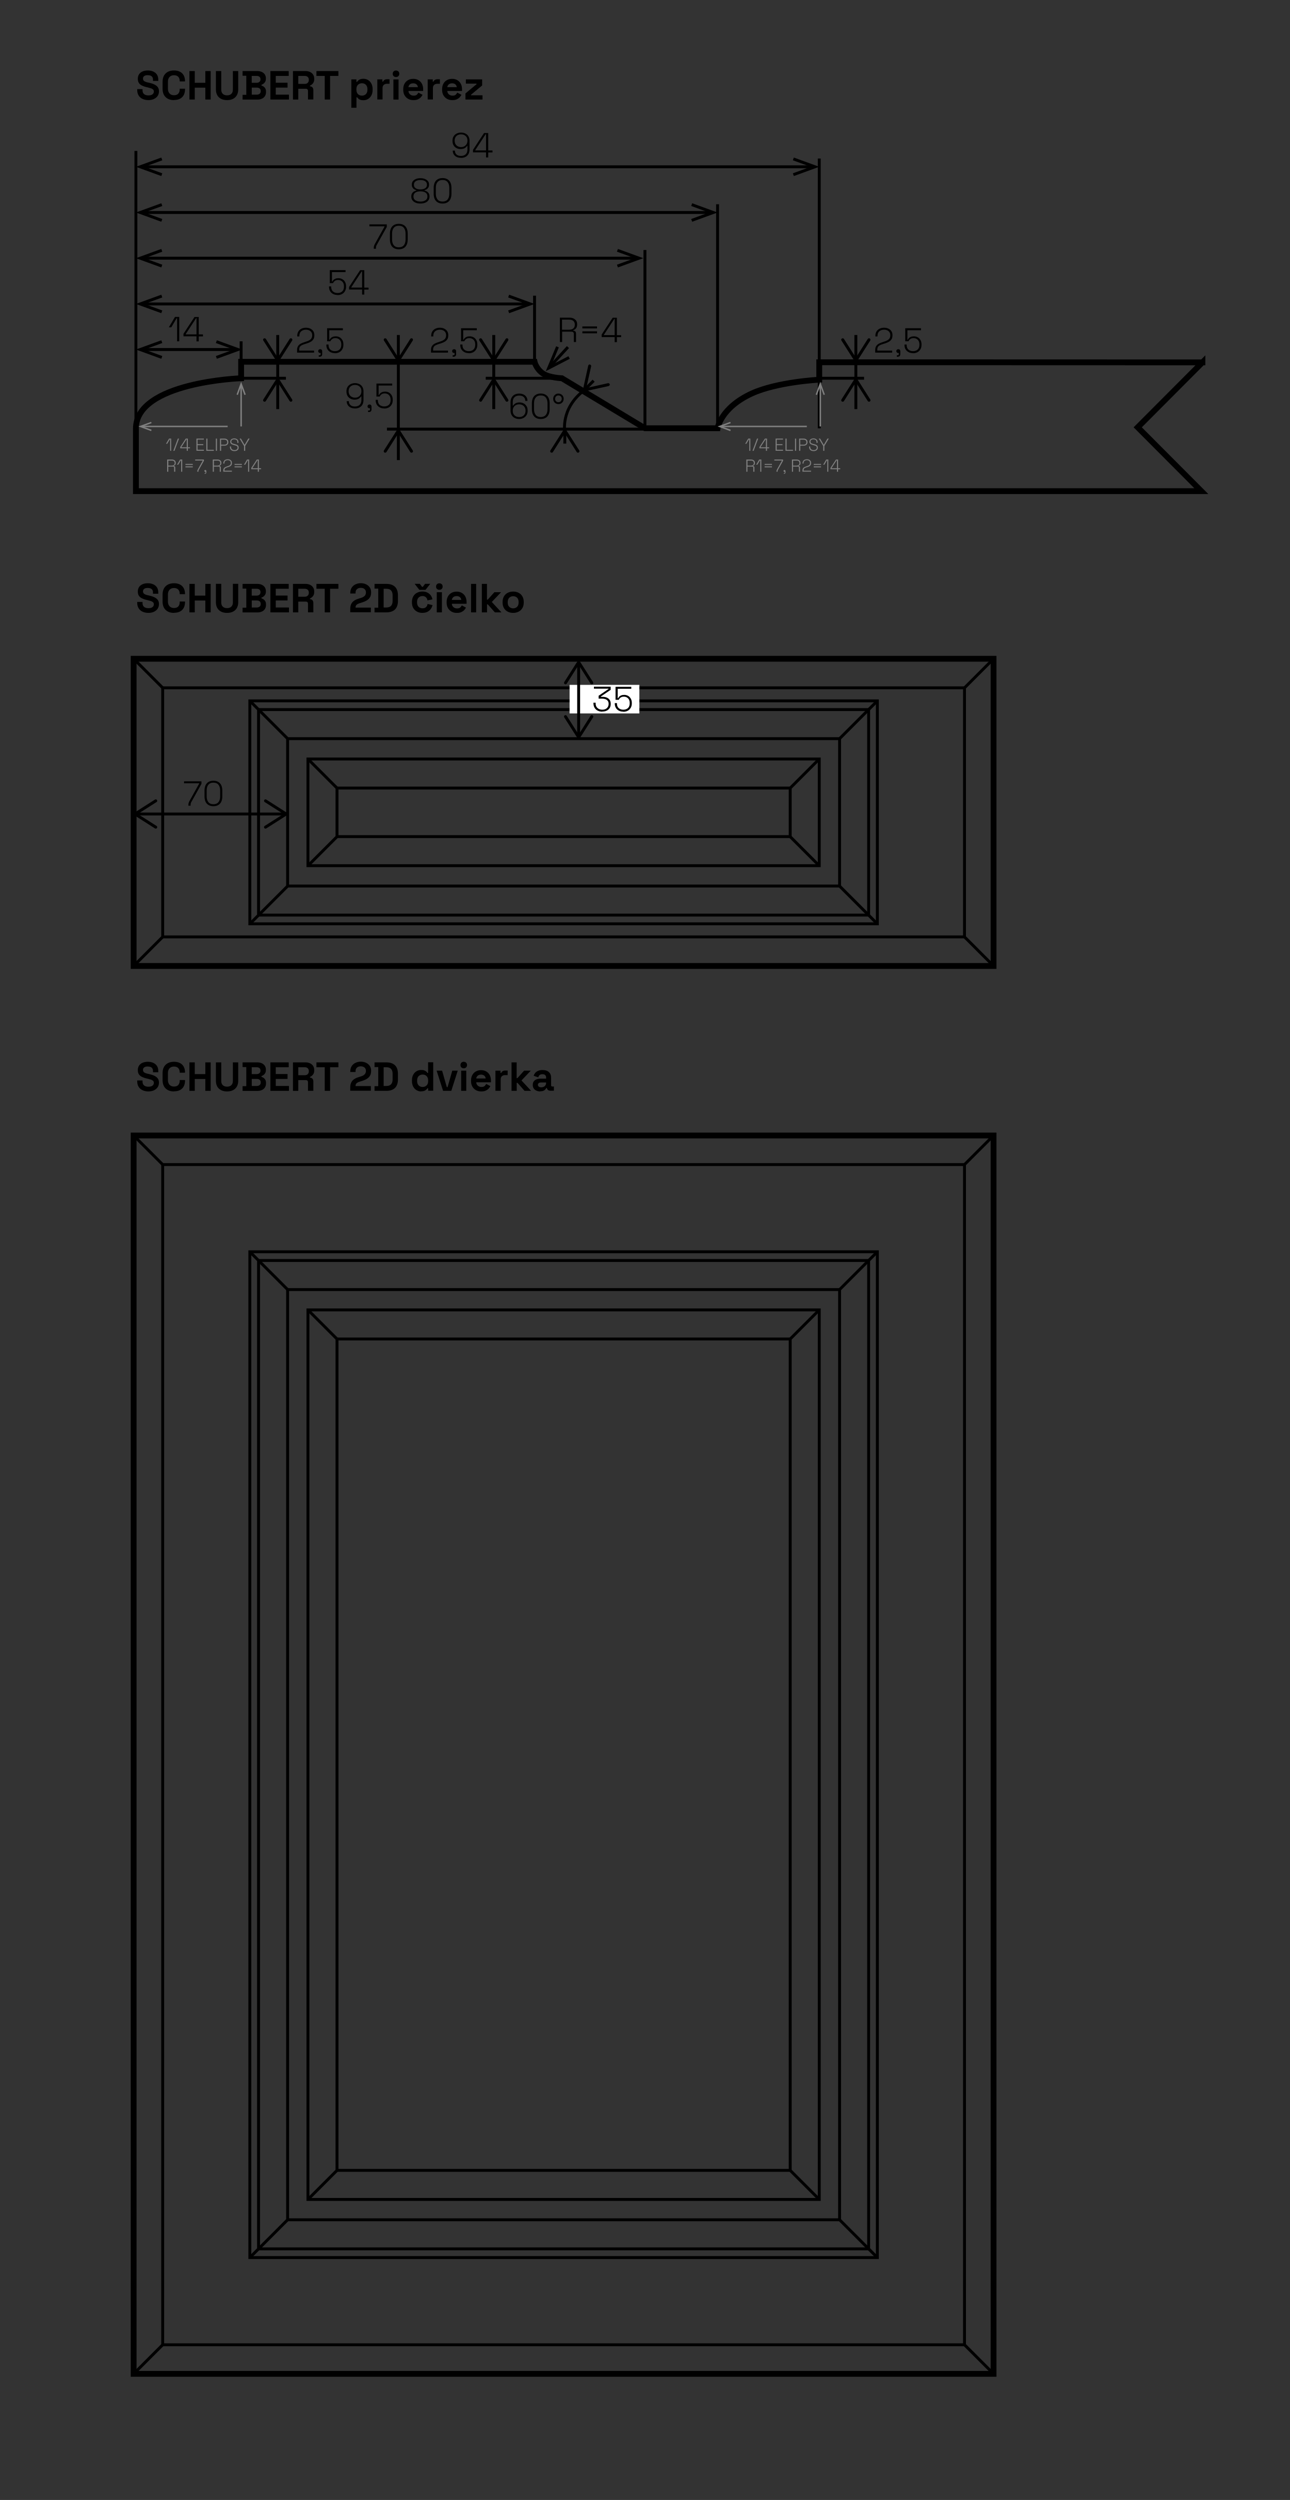<?xml version="1.0" encoding="UTF-8"?>
<svg id="Layer_1" data-name="Layer 1" xmlns="http://www.w3.org/2000/svg" viewBox="0 0 222.02 430">
  <rect x="0" y="0" width="222.02" height="430" fill="#333333" stroke="none"/>
  <defs>
    <style>
      .cls-1 {
        fill: #fff;
      }

      .cls-2 {
        fill: gray;
      }

      .cls-3, .cls-4, .cls-5 {
        fill: none;
        stroke-miterlimit: 10;
      }

      .cls-3, .cls-5 {
        stroke: #000;
      }

      .cls-4 {
        stroke: gray;
        stroke-width: .25px;
      }

      .cls-5 {
        stroke-width: .5px;
      }
    </style>
  </defs>
  <g>
    <rect class="cls-3" x="23" y="113.31" width="148" height="52.84"/>
    <rect class="cls-5" x="28" y="118.31" width="138" height="42.84"/>
    <rect class="cls-5" x="43" y="120.55" width="108" height="38.35"/>
    <rect class="cls-5" x="44.5" y="122.05" width="105" height="35.35"/>
    <rect class="cls-5" x="49.5" y="127.05" width="95" height="25.35"/>
    <rect class="cls-5" x="53" y="130.55" width="88" height="18.35"/>
    <rect class="cls-5" x="58" y="135.55" width="78" height="8.35"/>
    <line class="cls-5" x1="23" y1="113.31" x2="28" y2="118.31"/>
    <line class="cls-5" x1="43" y1="120.55" x2="49.5" y2="127.05"/>
    <line class="cls-5" x1="53" y1="130.55" x2="58" y2="135.55"/>
    <line class="cls-5" x1="136" y1="135.55" x2="141" y2="130.55"/>
    <line class="cls-5" x1="144.5" y1="127.05" x2="151" y2="120.55"/>
    <line class="cls-5" x1="166" y1="118.31" x2="171" y2="113.31"/>
    <line class="cls-5" x1="136" y1="143.91" x2="141" y2="148.91"/>
    <line class="cls-5" x1="144.5" y1="152.41" x2="151" y2="158.91"/>
    <line class="cls-5" x1="166" y1="161.15" x2="171" y2="166.15"/>
    <line class="cls-5" x1="23" y1="166.15" x2="28" y2="161.15"/>
    <line class="cls-5" x1="43" y1="158.91" x2="49.5" y2="152.41"/>
    <line class="cls-5" x1="53" y1="148.91" x2="58" y2="143.91"/>
  </g>
  <rect class="cls-1" x="98.03" y="117.8" width="12.01" height="4.91"/>
  <path class="cls-3" d="m206.95,62.33l-65.95-.02v3s-7.25.36-11.65,2.39c-5.31,2.45-5.85,5.96-5.85,5.96h-12.5l-14.29-8.6s-2.17-.08-3.24-.8c-1.22-.83-1.47-2.03-1.47-2.03h-50.5v2.83s-18.11.63-18.11,8.67v10.75h183.37l-10.95-10.98,11.14-11.17Z"/>
  <line class="cls-5" x1="111" y1="43" x2="111" y2="73.67"/>
  <line class="cls-5" x1="123.5" y1="35.13" x2="123.5" y2="73.67"/>
  <line class="cls-5" x1="141" y1="27.27" x2="141" y2="73.67"/>
  <line class="cls-5" x1="92" y1="50.86" x2="92" y2="62.23"/>
  <line class="cls-5" x1="41.5" y1="58.71" x2="41.5" y2="62.23"/>
  <line class="cls-5" x1="110.76" y1="73.81" x2="66.6" y2="73.81"/>
  <line class="cls-5" x1="49.21" y1="65.06" x2="41.5" y2="65.06"/>
  <line class="cls-5" x1="96.71" y1="65.06" x2="83.6" y2="65.06"/>
  <line class="cls-5" x1="68.56" y1="62.24" x2="68.56" y2="73.81"/>
  <path class="cls-5" d="m100.4,67.24c-3.94,3.11-3.19,7.01-3.19,7.01"/>
  <line class="cls-5" x1="23.39" y1="25.96" x2="23.39" y2="72.25"/>
  <g>
    <line class="cls-5" x1="90.59" y1="52.28" x2="24.8" y2="52.28"/>
    <polygon points="87.63 50.69 87.46 51.16 90.54 52.28 87.46 53.4 87.63 53.87 92 52.28 87.63 50.69"/>
    <polygon points="27.76 50.69 27.93 51.16 24.85 52.28 27.93 53.4 27.76 53.87 23.39 52.28 27.76 50.69"/>
  </g>
  <g>
    <line class="cls-5" x1="40.28" y1="60.12" x2="24.8" y2="60.12"/>
    <polygon points="37.33 58.53 37.15 59 40.23 60.12 37.15 61.24 37.33 61.71 41.69 60.12 37.33 58.53"/>
    <polygon points="27.76 58.53 27.93 59 24.85 60.12 27.93 61.24 27.76 61.71 23.39 60.12 27.76 58.53"/>
  </g>
  <g>
    <line class="cls-4" x1="39.18" y1="73.35" x2="24.53" y2="73.35"/>
    <polygon class="cls-2" points="26.01 72.56 26.09 72.79 24.55 73.35 26.09 73.91 26.01 74.15 23.82 73.35 26.01 72.56"/>
  </g>
  <g>
    <line class="cls-4" x1="41.5" y1="73.35" x2="41.5" y2="66.38"/>
    <polygon class="cls-2" points="42.3 67.86 42.06 67.94 41.5 66.4 40.94 67.94 40.71 67.86 41.5 65.67 42.3 67.86"/>
  </g>
  <g>
    <line class="cls-5" x1="68.56" y1="79.14" x2="68.56" y2="74.41"/>
    <path d="m70.96,77.83c-.12.07-.27.04-.35-.08l-2.05-3.23-2.05,3.23c-.07.12-.23.15-.35.08-.12-.07-.15-.23-.08-.35l2.27-3.56c.05-.07.13-.12.21-.12s.17.04.21.12l2.27,3.56s.04.09.04.13c0,.08-.04.16-.12.21Z"/>
  </g>
  <g>
    <line class="cls-5" x1="97.21" y1="76.3" x2="97.21" y2="74.41"/>
    <path d="m99.61,77.83c-.12.07-.27.04-.35-.08l-2.05-3.23-2.05,3.23c-.07.12-.23.15-.35.08-.12-.07-.15-.23-.08-.35l2.27-3.56c.05-.07.13-.12.21-.12s.17.04.21.12l2.27,3.56s.04.09.04.13c0,.08-.04.16-.12.21Z"/>
  </g>
  <g>
    <line class="cls-5" x1="68.56" y1="57.62" x2="68.56" y2="61.63"/>
    <path d="m66.16,58.22c.12-.07.27-.04.35.08l2.05,3.23,2.05-3.23c.07-.12.23-.15.35-.08s.15.23.08.35l-2.27,3.56c-.05.07-.13.12-.21.12s-.17-.04-.21-.12l-2.27-3.56s-.04-.09-.04-.13c0-.08.04-.16.12-.21Z"/>
  </g>
  <line class="cls-5" x1="84.98" y1="62.24" x2="84.98" y2="65.06"/>
  <g>
    <line class="cls-5" x1="84.98" y1="70.37" x2="84.98" y2="65.64"/>
    <path d="m87.38,69.06c-.12.07-.27.04-.35-.08l-2.05-3.23-2.05,3.23c-.07.12-.23.15-.35.08s-.15-.23-.08-.35l2.27-3.56c.05-.07.13-.12.21-.12s.17.04.21.12l2.27,3.56s.04.09.04.13c0,.08-.04.16-.12.21Z"/>
  </g>
  <g>
    <line class="cls-5" x1="84.98" y1="57.62" x2="84.98" y2="61.63"/>
    <path d="m82.58,58.22c.12-.07.27-.04.35.08l2.05,3.23,2.05-3.23c.07-.12.23-.15.35-.08s.15.23.08.35l-2.27,3.56c-.05.07-.13.12-.21.12s-.17-.04-.21-.12l-2.27-3.56s-.04-.09-.04-.13c0-.08.04-.16.12-.21Z"/>
  </g>
  <line class="cls-5" x1="47.8" y1="62.24" x2="47.8" y2="65.06"/>
  <g>
    <line class="cls-5" x1="47.8" y1="70.37" x2="47.8" y2="65.64"/>
    <path d="m50.2,69.06c-.12.07-.27.04-.35-.08l-2.05-3.23-2.05,3.23c-.07.12-.23.15-.35.08s-.15-.23-.08-.35l2.27-3.56c.05-.07.13-.12.21-.12s.17.04.21.12l2.27,3.56s.04.09.04.13c0,.08-.04.16-.12.21Z"/>
  </g>
  <g>
    <line class="cls-5" x1="47.8" y1="57.62" x2="47.8" y2="61.63"/>
    <path d="m45.4,58.22c.12-.07.27-.04.35.08l2.05,3.23,2.05-3.23c.07-.12.23-.15.35-.08s.15.23.08.35l-2.27,3.56c-.05.07-.13.12-.21.12s-.17-.04-.21-.12l-2.27-3.56s-.04-.09-.04-.13c0-.08.04-.16.12-.21Z"/>
  </g>
  <g>
    <line class="cls-5" x1="102.17" y1="65.48" x2="100.83" y2="66.82"/>
    <path d="m101.55,62.71c.13.03.22.16.19.3l-.83,3.73,3.73-.83c.13-.03.27.06.3.19s-.06.27-.19.3l-4.12.91c-.08.02-.17,0-.23-.07s-.09-.15-.07-.23l.91-4.12s.03-.09.07-.12c.06-.06.14-.09.23-.07Z"/>
  </g>
  <g>
    <line class="cls-5" x1="97.75" y1="59.7" x2="94.89" y2="62.81"/>
    <polygon points="95.72 59.56 96.18 59.75 94.92 62.77 97.83 61.27 98.06 61.71 93.93 63.85 95.72 59.56"/>
  </g>
  <g>
    <path d="m58.09,50.74c-.3,0-.55-.06-.77-.18-.22-.12-.39-.28-.51-.49s-.18-.45-.18-.73v-.08h.37v.06c0,.36.1.63.31.81.2.18.47.27.79.27.34,0,.61-.1.81-.29s.29-.47.29-.82v-.05c0-.33-.09-.6-.28-.79-.19-.2-.43-.29-.74-.29-.18,0-.32.03-.44.09-.12.06-.21.13-.27.21s-.12.16-.16.24h-.55v-2.24h2.71v.34h-2.34v1.63h.07c.04-.09.11-.18.19-.27s.2-.16.34-.22c.14-.06.32-.09.53-.09.24,0,.46.06.66.17.2.11.35.28.47.49.12.21.17.46.17.75v.06c0,.28-.06.53-.18.74-.12.22-.29.39-.5.51-.22.12-.48.19-.78.19Z"/>
    <path d="m62.32,50.66v-.86h-2.24v-.44l1.9-2.89h.72v3h.73v.34h-.73v.86h-.37Zm-1.85-1.2h1.85v-2.78h-.07l-1.78,2.72v.06Z"/>
  </g>
  <g>
    <line class="cls-5" x1="109.31" y1="44.41" x2="24.8" y2="44.41"/>
    <polygon points="106.35 42.82 106.18 43.29 109.26 44.41 106.18 45.53 106.35 46 110.72 44.41 106.35 42.82"/>
    <polygon points="27.76 42.82 27.93 43.29 24.85 44.41 27.93 45.53 27.76 46 23.39 44.41 27.76 42.82"/>
  </g>
  <g>
    <path d="m64.33,42.79v-.14c0-.14.01-.25.04-.34s.07-.2.14-.33l1.67-3v-.05h-2.6v-.34h2.99v.44l-1.75,3.14c-.04.08-.08.15-.09.22s-.03.15-.03.26v.14h-.37Z"/>
    <path d="m68.64,42.88c-.47,0-.85-.14-1.12-.43-.27-.29-.41-.71-.41-1.28v-.96c0-.56.14-.99.41-1.28.27-.29.65-.43,1.12-.43s.84.14,1.12.43c.27.29.41.71.41,1.28v.96c0,.56-.14.99-.41,1.28-.27.29-.65.43-1.12.43Zm0-.34c.38,0,.67-.12.87-.36.19-.24.29-.57.29-.99v-1.01c0-.42-.1-.75-.29-.99-.19-.24-.48-.36-.87-.36s-.67.12-.87.36-.29.57-.29.99v1.01c0,.42.1.75.29.99.19.24.48.36.87.36Z"/>
  </g>
  <g>
    <line class="cls-5" x1="122.09" y1="36.55" x2="24.8" y2="36.55"/>
    <polygon points="119.13 34.96 118.96 35.43 122.04 36.55 118.96 37.67 119.13 38.14 123.5 36.55 119.13 34.96"/>
    <polygon points="27.76 34.96 27.93 35.43 24.85 36.55 27.93 37.67 27.76 38.14 23.39 36.55 27.76 34.96"/>
  </g>
  <g>
    <path d="m72.36,35.01c-.33,0-.61-.05-.84-.15-.23-.1-.41-.24-.54-.41-.13-.18-.19-.39-.19-.62v-.06c0-.22.05-.39.14-.53.09-.14.21-.25.35-.32.14-.07.26-.12.38-.14v-.07c-.12-.03-.23-.08-.36-.15s-.22-.17-.3-.3-.12-.28-.12-.46v-.06c0-.23.06-.43.19-.59s.31-.28.53-.37c.22-.09.48-.13.76-.13s.54.04.76.13c.22.09.4.21.53.37s.19.36.19.59v.06c0,.18-.04.34-.12.46-.08.13-.18.23-.3.3-.12.07-.24.12-.36.15v.07c.12.02.25.06.38.14.13.07.25.18.34.32.09.14.14.32.14.53v.06c0,.24-.06.44-.19.62-.13.18-.31.32-.54.41-.23.1-.51.15-.84.15Zm0-.34c.36,0,.65-.07.87-.22.22-.14.33-.36.33-.64v-.05c0-.28-.11-.5-.33-.64-.22-.14-.51-.21-.87-.21s-.66.07-.87.21-.33.36-.33.64v.05c0,.28.11.49.33.64.22.14.51.22.87.22Zm0-2.09c.34,0,.62-.07.82-.2s.3-.33.3-.58v-.05c0-.25-.1-.44-.3-.58s-.47-.2-.82-.2-.62.07-.82.2c-.2.14-.3.33-.3.58v.05c0,.25.1.44.3.58.2.14.47.2.82.2Z"/>
    <path d="m76.17,35.01c-.47,0-.85-.14-1.12-.43s-.41-.71-.41-1.28v-.96c0-.56.14-.99.41-1.28.27-.29.65-.43,1.12-.43s.84.14,1.12.43c.27.29.41.71.41,1.28v.96c0,.56-.14.99-.41,1.28-.27.29-.65.43-1.12.43Zm0-.34c.38,0,.67-.12.87-.36.19-.24.29-.57.29-.99v-1.01c0-.42-.1-.75-.29-.99-.19-.24-.48-.36-.87-.36s-.67.12-.87.36-.29.57-.29.99v1.01c0,.42.1.75.29.99.19.24.48.36.87.36Z"/>
  </g>
  <g>
    <line class="cls-5" x1="139.59" y1="28.69" x2="24.8" y2="28.69"/>
    <polygon points="136.63 27.1 136.46 27.57 139.54 28.69 136.46 29.81 136.63 30.28 141 28.69 136.63 27.1"/>
    <polygon points="27.76 27.1 27.93 27.57 24.85 28.69 27.93 29.81 27.76 30.28 23.39 28.69 27.76 27.1"/>
  </g>
  <g>
    <path d="m79.34,27.15c-.31,0-.57-.06-.78-.17-.21-.11-.37-.26-.48-.45-.11-.19-.16-.4-.16-.63h.37c0,.28.09.5.27.67.18.17.44.25.78.25s.63-.1.82-.29c.19-.19.29-.46.29-.8v-.64h-.07c-.08.14-.2.26-.38.38-.18.11-.42.17-.74.17-.26,0-.49-.06-.7-.17-.21-.11-.38-.27-.5-.48s-.18-.45-.18-.73v-.07c0-.29.06-.53.19-.74.13-.21.31-.37.53-.48.22-.11.47-.17.75-.17s.53.06.75.17c.22.11.4.27.52.48s.19.46.19.76v1.48c0,.3-.06.56-.17.78-.12.22-.29.39-.51.51-.22.12-.49.18-.8.18Zm.01-1.85c.22,0,.41-.04.57-.14.16-.09.29-.22.39-.38.09-.16.14-.35.14-.57v-.05c0-.33-.1-.59-.31-.77-.2-.19-.47-.28-.79-.28s-.59.09-.79.28c-.2.19-.31.45-.31.77v.05c0,.22.05.4.14.57.09.16.22.29.39.38.16.09.35.14.57.14Z"/>
    <path d="m83.65,27.07v-.86h-2.24v-.44l1.9-2.89h.72v3h.73v.34h-.73v.86h-.37Zm-1.85-1.2h1.85v-2.78h-.07l-1.78,2.72v.06Z"/>
  </g>
  <g>
    <path d="m25.55,17.22c-.38,0-.71-.07-1-.2-.29-.13-.52-.33-.68-.58-.16-.25-.25-.56-.25-.91v-.2h.91v.2c0,.29.09.51.27.66.18.15.43.22.74.22s.55-.06.71-.19.23-.29.23-.48c0-.14-.04-.25-.12-.33-.08-.08-.19-.15-.34-.21-.15-.05-.33-.1-.54-.15l-.16-.04c-.34-.07-.62-.17-.86-.28-.24-.11-.42-.26-.55-.45s-.19-.43-.19-.73.07-.55.21-.77c.14-.21.34-.38.6-.49s.56-.17.91-.17.66.06.93.18.49.3.64.53c.16.24.23.53.23.88v.21h-.91v-.21c0-.19-.04-.34-.11-.45s-.18-.2-.31-.25-.3-.08-.48-.08c-.28,0-.49.05-.62.16-.13.1-.2.25-.2.43,0,.12.03.22.09.31s.16.15.28.21.29.11.48.15l.16.03c.35.08.65.17.91.29.26.12.46.27.61.46.15.19.22.44.22.74s-.08.56-.23.79c-.15.23-.37.4-.64.53-.28.13-.61.19-.98.19Z"/>
    <path d="m29.95,17.22c-.61,0-1.09-.17-1.44-.51-.35-.34-.53-.82-.53-1.45v-1.18c0-.63.18-1.11.53-1.45.35-.34.84-.51,1.44-.51s1.07.17,1.4.49c.33.33.49.78.49,1.35v.04h-.91v-.07c0-.29-.08-.53-.24-.71s-.41-.28-.74-.28-.58.1-.77.3c-.19.2-.28.47-.28.82v1.2c0,.34.09.61.28.82.19.2.44.3.77.3s.58-.09.74-.28c.16-.19.24-.43.24-.71v-.13h.91v.1c0,.57-.16,1.03-.49,1.35-.33.33-.79.49-1.4.49Z"/>
    <path d="m32.6,17.12v-4.9h.92v2.02h1.82v-2.02h.92v4.9h-.92v-2.04h-1.82v2.04h-.92Z"/>
    <path d="m39.08,17.22c-.4,0-.75-.07-1.03-.22-.29-.15-.51-.36-.66-.63-.15-.27-.23-.6-.23-.97v-3.18h.92v3.21c0,.3.08.54.26.71.17.17.42.26.74.26s.57-.09.74-.26c.17-.17.26-.41.26-.71v-3.21h.92v3.18c0,.37-.08.7-.23.97-.15.27-.37.48-.66.63-.29.15-.63.22-1.03.22Z"/>
    <path d="m41.75,17.12v-.81h.64v-3.28h-.64v-.81h2.52c.3,0,.56.05.78.15.22.1.39.24.52.43.12.18.19.4.19.66v.07c0,.22-.04.41-.13.55-.08.14-.18.25-.3.33-.11.08-.22.13-.33.17v.13c.1.03.21.08.34.16.12.08.23.19.31.33.09.14.13.33.13.57v.07c0,.27-.06.5-.19.7s-.3.34-.52.44-.48.15-.77.15h-2.55Zm1.57-2.88h.85c.19,0,.35-.05.47-.15.12-.1.19-.23.19-.41v-.07c0-.18-.06-.31-.18-.41-.12-.1-.28-.14-.48-.14h-.85v1.18Zm0,2.04h.87c.2,0,.36-.05.49-.15.12-.1.19-.24.19-.42v-.07c0-.18-.06-.32-.18-.42-.12-.1-.28-.15-.49-.15h-.87v1.2Z"/>
    <path d="m46.54,17.12v-4.9h3.15v.84h-2.23v1.17h2.03v.84h-2.03v1.21h2.27v.84h-3.19Z"/>
    <path d="m50.42,17.12v-4.9h2.13c.31,0,.58.05.81.16s.41.26.53.46c.13.2.19.43.19.69v.08c0,.29-.07.53-.21.71-.14.18-.31.32-.52.4v.13c.19,0,.33.07.43.19.1.12.15.28.15.47v1.6h-.92v-1.47c0-.11-.03-.2-.09-.27-.06-.07-.16-.1-.29-.1h-1.29v1.85h-.92Zm.92-2.69h1.11c.22,0,.39-.06.51-.18s.19-.28.19-.47v-.07c0-.2-.06-.35-.18-.47-.12-.12-.29-.18-.52-.18h-1.11v1.37Z"/>
    <path d="m55.89,17.12v-4.06h-1.43v-.84h3.78v.84h-1.43v4.06h-.92Z"/>
    <path d="m60.47,18.52v-4.87h.87v.42h.13c.08-.14.2-.26.37-.36.17-.11.41-.16.72-.16.28,0,.54.07.78.21s.43.34.57.61c.15.27.22.59.22.97v.11c0,.38-.07.7-.22.97-.14.27-.34.47-.57.61s-.5.21-.78.21c-.21,0-.39-.02-.53-.07-.14-.05-.26-.11-.34-.19-.09-.08-.16-.16-.21-.24h-.13v1.8h-.88Zm1.82-2.07c.28,0,.5-.09.68-.26.18-.17.27-.43.27-.77v-.07c0-.34-.09-.59-.27-.77-.18-.18-.41-.26-.68-.26s-.5.09-.68.26c-.18.17-.27.43-.27.77v.07c0,.34.09.59.27.77.18.17.41.26.68.26Z"/>
    <path d="m64.94,17.12v-3.47h.87v.39h.13c.05-.14.14-.24.26-.31.12-.07.26-.1.42-.1h.42v.78h-.43c-.22,0-.41.06-.55.18s-.22.3-.22.55v1.97h-.88Z"/>
    <path d="m68.15,13.25c-.16,0-.29-.05-.4-.15-.11-.1-.16-.24-.16-.41s.06-.3.16-.41c.11-.1.24-.15.4-.15s.3.05.41.15.16.24.16.41-.05.3-.16.41-.24.15-.41.15Zm-.44,3.88v-3.47h.88v3.47h-.88Z"/>
    <path d="m71.15,17.22c-.35,0-.65-.07-.91-.22-.26-.15-.47-.36-.62-.62-.15-.27-.22-.58-.22-.95v-.08c0-.36.07-.68.22-.95s.35-.48.61-.62c.26-.15.56-.22.91-.22s.64.08.89.23c.25.15.45.36.59.63.14.27.21.58.21.93v.3h-2.53c0,.24.1.43.27.58.17.15.37.22.62.22s.43-.05.55-.16.21-.23.27-.36l.72.38c-.07.12-.16.25-.28.4-.12.14-.29.26-.49.36-.21.1-.47.15-.78.15Zm-.85-2.23h1.62c-.02-.2-.1-.36-.24-.48-.14-.12-.33-.18-.56-.18s-.43.06-.57.18c-.14.12-.23.28-.26.48Z"/>
    <path d="m73.61,17.12v-3.47h.87v.39h.13c.05-.14.14-.24.26-.31.12-.07.26-.1.42-.1h.42v.78h-.43c-.22,0-.41.06-.55.18s-.22.3-.22.55v1.97h-.88Z"/>
    <path d="m77.84,17.22c-.35,0-.65-.07-.91-.22-.26-.15-.47-.36-.62-.62-.15-.27-.22-.58-.22-.95v-.08c0-.36.07-.68.22-.95s.35-.48.61-.62c.26-.15.56-.22.91-.22s.64.08.89.23c.25.15.45.36.59.63.14.27.21.58.21.93v.3h-2.53c0,.24.1.43.27.58.17.15.37.22.62.22s.43-.05.55-.16.21-.23.27-.36l.72.38c-.07.12-.16.25-.28.4-.12.14-.29.26-.49.36-.21.1-.47.15-.78.15Zm-.85-2.23h1.62c-.02-.2-.1-.36-.24-.48-.14-.12-.33-.18-.56-.18s-.43.06-.57.18c-.14.12-.23.28-.26.48Z"/>
    <path d="m80.11,17.12v-1.05l1.9-1.58v-.11h-1.83v-.73h2.8v1.05l-1.9,1.58v.11h1.96v.73h-2.93Z"/>
  </g>
  <g>
    <path d="m25.55,105.42c-.38,0-.71-.07-1-.2-.29-.13-.52-.33-.68-.58-.16-.25-.25-.56-.25-.91v-.2h.91v.2c0,.29.09.51.27.66.18.15.43.22.74.22s.55-.06.71-.19.23-.29.23-.48c0-.14-.04-.25-.12-.33-.08-.08-.19-.15-.34-.21-.15-.05-.33-.1-.54-.15l-.16-.04c-.34-.07-.62-.17-.86-.28-.24-.11-.42-.26-.55-.45s-.19-.43-.19-.73.07-.55.21-.77c.14-.21.34-.38.6-.49s.56-.17.91-.17.66.06.93.18.49.3.64.53c.16.24.23.53.23.88v.21h-.91v-.21c0-.19-.04-.34-.11-.45s-.18-.2-.31-.25-.3-.08-.48-.08c-.28,0-.49.05-.62.16-.13.1-.2.25-.2.43,0,.12.03.22.09.31s.16.15.28.21.29.11.48.15l.16.03c.35.08.65.17.91.29.26.12.46.27.61.46.15.19.22.44.22.74s-.08.56-.23.79c-.15.23-.37.4-.64.53-.28.13-.61.19-.98.19Z"/>
    <path d="m29.95,105.42c-.61,0-1.09-.17-1.44-.51-.35-.34-.53-.82-.53-1.45v-1.18c0-.63.18-1.11.53-1.45.35-.34.84-.51,1.44-.51s1.07.17,1.4.49c.33.33.49.78.49,1.35v.04h-.91v-.07c0-.29-.08-.53-.24-.71s-.41-.28-.74-.28-.58.1-.77.3c-.19.2-.28.47-.28.82v1.2c0,.34.09.61.28.82.19.2.44.3.77.3s.58-.09.74-.28c.16-.19.24-.43.24-.71v-.13h.91v.1c0,.57-.16,1.03-.49,1.35-.33.33-.79.49-1.4.49Z"/>
    <path d="m32.6,105.33v-4.9h.92v2.02h1.82v-2.02h.92v4.9h-.92v-2.04h-1.82v2.04h-.92Z"/>
    <path d="m39.08,105.42c-.4,0-.75-.07-1.03-.22-.29-.15-.51-.36-.66-.63-.15-.27-.23-.6-.23-.97v-3.18h.92v3.21c0,.3.08.54.26.71.17.17.42.26.74.26s.57-.09.74-.26c.17-.17.26-.41.26-.71v-3.21h.92v3.18c0,.37-.08.7-.23.97-.15.27-.37.48-.66.63-.29.15-.63.22-1.03.22Z"/>
    <path d="m41.75,105.33v-.81h.64v-3.28h-.64v-.81h2.52c.3,0,.56.05.78.15.22.1.39.24.52.43.12.18.19.4.19.66v.07c0,.22-.04.41-.13.55-.08.14-.18.25-.3.33-.11.08-.22.13-.33.17v.13c.1.03.21.08.34.16.12.08.23.19.31.33.09.14.13.33.13.57v.07c0,.27-.06.5-.19.7s-.3.34-.52.44-.48.15-.77.15h-2.55Zm1.57-2.88h.85c.19,0,.35-.05.47-.15.12-.1.19-.23.19-.41v-.07c0-.18-.06-.31-.18-.41-.12-.1-.28-.14-.48-.14h-.85v1.18Zm0,2.04h.87c.2,0,.36-.05.49-.15.12-.1.19-.24.19-.42v-.07c0-.18-.06-.32-.18-.42-.12-.1-.28-.15-.49-.15h-.87v1.2Z"/>
    <path d="m46.54,105.33v-4.9h3.15v.84h-2.23v1.17h2.03v.84h-2.03v1.21h2.27v.84h-3.19Z"/>
    <path d="m50.42,105.33v-4.9h2.13c.31,0,.58.05.81.16s.41.26.53.46c.13.2.19.43.19.69v.08c0,.29-.07.53-.21.71-.14.18-.31.32-.52.4v.13c.19,0,.33.07.43.19.1.12.15.28.15.47v1.6h-.92v-1.47c0-.11-.03-.2-.09-.27-.06-.07-.16-.1-.29-.1h-1.29v1.85h-.92Zm.92-2.69h1.11c.22,0,.39-.06.51-.18s.19-.28.19-.47v-.07c0-.2-.06-.35-.18-.47-.12-.12-.29-.18-.52-.18h-1.11v1.37Z"/>
    <path d="m55.89,105.33v-4.06h-1.43v-.84h3.78v.84h-1.43v4.06h-.92Z"/>
    <path d="m60.28,105.33v-.59c0-.34.06-.62.17-.85.11-.23.27-.41.49-.56.21-.15.47-.27.78-.36l.47-.15c.17-.06.32-.12.43-.21.12-.08.21-.18.27-.3.06-.12.09-.25.09-.4v-.03c0-.23-.08-.42-.24-.56s-.38-.21-.65-.21-.49.07-.65.22c-.17.15-.25.36-.25.63v.13h-.9v-.11c0-.35.08-.66.24-.9.16-.25.37-.44.65-.57s.58-.2.91-.2.64.06.91.19c.27.13.48.31.64.54.16.23.23.5.23.82v.07c0,.31-.06.58-.19.79-.13.22-.3.39-.52.53-.22.14-.47.25-.75.34l-.45.14c-.2.06-.36.13-.47.2-.11.07-.19.15-.23.24-.04.09-.07.19-.07.31v.03h2.64v.8h-3.56Z"/>
    <path d="m64.46,105.33v-.81h.64v-3.28h-.64v-.81h2.02c.66,0,1.16.17,1.5.5.34.33.51.83.51,1.49v.92c0,.66-.17,1.15-.51,1.49-.34.33-.84.5-1.5.5h-2.02Zm1.57-.84h.46c.37,0,.65-.1.82-.29.17-.2.26-.47.26-.83v-.98c0-.36-.09-.64-.26-.83-.17-.19-.45-.29-.82-.29h-.46v3.22Z"/>
    <path d="m72.7,105.42c-.34,0-.64-.07-.91-.21-.27-.14-.49-.34-.65-.61-.16-.27-.24-.59-.24-.97v-.1c0-.38.08-.7.24-.97s.37-.47.65-.61c.27-.14.58-.21.91-.21s.62.06.85.18c.24.12.43.28.58.48.15.2.24.43.29.69l-.85.18c-.02-.14-.06-.27-.13-.38s-.16-.2-.28-.27c-.12-.06-.27-.1-.44-.1s-.34.04-.48.12c-.14.08-.25.19-.34.34-.08.15-.12.34-.12.56v.07c0,.22.04.41.12.56.08.15.19.27.34.34.14.08.3.12.48.12.27,0,.47-.07.61-.21s.23-.32.26-.54l.85.2c-.06.25-.16.47-.31.68-.15.2-.34.36-.58.48-.24.12-.52.17-.85.17Zm-.52-3.96l-.82-1.04h.89l.39.52h.13l.39-.52h.89l-.82,1.04h-1.05Z"/>
    <path d="m75.61,101.45c-.16,0-.29-.05-.4-.15-.11-.1-.16-.24-.16-.41s.06-.3.16-.41c.11-.1.24-.15.4-.15s.3.05.41.15.16.24.16.41-.05.3-.16.41-.24.15-.41.15Zm-.44,3.88v-3.47h.88v3.47h-.88Z"/>
    <path d="m78.62,105.42c-.35,0-.65-.07-.91-.22-.26-.15-.47-.36-.62-.62-.15-.27-.22-.58-.22-.95v-.08c0-.36.07-.68.22-.95s.35-.48.61-.62c.26-.15.56-.22.91-.22s.64.08.89.23c.25.15.45.36.59.63.14.27.21.58.21.93v.3h-2.53c0,.24.1.43.27.58.17.15.37.22.62.22s.43-.05.55-.16.21-.23.27-.36l.72.38c-.07.12-.16.25-.28.4-.12.14-.29.26-.49.36-.21.1-.47.15-.78.15Zm-.85-2.23h1.62c-.02-.2-.1-.36-.24-.48-.14-.12-.33-.18-.56-.18s-.43.06-.57.18c-.14.12-.23.28-.26.48Z"/>
    <path d="m81.07,105.33v-4.9h.88v4.9h-.88Z"/>
    <path d="m82.93,105.33v-4.9h.88v2.71h.13l1.15-1.28h1.15l-1.6,1.68,1.66,1.79h-1.13l-1.22-1.38h-.13v1.38h-.88Z"/>
    <path d="m88.32,105.42c-.35,0-.66-.07-.93-.21-.28-.14-.49-.34-.65-.61-.16-.27-.24-.59-.24-.96v-.11c0-.37.08-.69.24-.96s.38-.47.65-.61c.28-.14.59-.21.93-.21s.66.07.93.21c.28.14.49.34.65.61s.24.59.24.96v.11c0,.37-.08.69-.24.96-.16.27-.38.47-.65.61-.28.14-.59.21-.93.21Zm0-.78c.27,0,.49-.09.67-.26s.27-.43.27-.75v-.07c0-.33-.09-.58-.26-.75-.17-.17-.4-.26-.68-.26s-.49.09-.67.26c-.18.17-.27.43-.27.75v.07c0,.33.09.58.27.75.18.17.4.26.67.26Z"/>
  </g>
  <g>
    <path d="m25.55,187.73c-.38,0-.71-.07-1-.2-.29-.13-.52-.33-.68-.58-.16-.25-.25-.56-.25-.91v-.2h.91v.2c0,.29.09.51.27.66.18.15.43.22.74.22s.55-.06.71-.19.23-.29.23-.48c0-.14-.04-.25-.12-.33-.08-.08-.19-.15-.34-.21-.15-.05-.33-.1-.54-.15l-.16-.04c-.34-.07-.62-.17-.86-.28-.24-.11-.42-.26-.55-.45s-.19-.43-.19-.73.07-.55.21-.77c.14-.21.34-.38.6-.49s.56-.17.91-.17.66.06.93.18.49.3.64.53c.16.24.23.53.23.88v.21h-.91v-.21c0-.19-.04-.34-.11-.45s-.18-.2-.31-.25-.3-.08-.48-.08c-.28,0-.49.05-.62.16-.13.1-.2.25-.2.43,0,.12.03.22.09.31s.16.15.28.21.29.11.48.15l.16.03c.35.08.65.17.91.29.26.12.46.27.61.46.15.19.22.44.22.74s-.08.56-.23.79c-.15.23-.37.4-.64.53-.28.13-.61.19-.98.19Z"/>
    <path d="m29.95,187.73c-.61,0-1.09-.17-1.44-.51-.35-.34-.53-.82-.53-1.45v-1.18c0-.63.18-1.11.53-1.45.35-.34.84-.51,1.44-.51s1.07.17,1.4.49c.33.33.49.78.49,1.35v.04h-.91v-.07c0-.29-.08-.53-.24-.71s-.41-.28-.74-.28-.58.1-.77.3c-.19.2-.28.47-.28.82v1.2c0,.34.09.61.28.82.19.2.44.3.77.3s.58-.09.74-.28c.16-.19.24-.43.24-.71v-.13h.91v.1c0,.57-.16,1.03-.49,1.35-.33.33-.79.49-1.4.49Z"/>
    <path d="m32.6,187.63v-4.9h.92v2.02h1.82v-2.02h.92v4.9h-.92v-2.04h-1.82v2.04h-.92Z"/>
    <path d="m39.08,187.73c-.4,0-.75-.07-1.03-.22-.29-.15-.51-.36-.66-.63-.15-.27-.23-.6-.23-.97v-3.18h.92v3.21c0,.3.08.54.26.71.17.17.42.26.74.26s.57-.09.74-.26c.17-.17.26-.41.26-.71v-3.21h.92v3.18c0,.37-.08.7-.23.97-.15.27-.37.48-.66.63-.29.15-.63.22-1.03.22Z"/>
    <path d="m41.75,187.63v-.81h.64v-3.28h-.64v-.81h2.52c.3,0,.56.05.78.15.22.1.39.24.52.43.12.18.19.4.19.66v.07c0,.22-.04.41-.13.55-.08.14-.18.25-.3.33-.11.08-.22.13-.33.17v.13c.1.03.21.08.34.16.12.08.23.19.31.33.09.14.13.33.13.57v.07c0,.27-.06.5-.19.7s-.3.34-.52.44-.48.15-.77.15h-2.55Zm1.57-2.88h.85c.19,0,.35-.05.47-.15.12-.1.19-.23.19-.41v-.07c0-.18-.06-.31-.18-.41-.12-.1-.28-.14-.48-.14h-.85v1.18Zm0,2.04h.87c.2,0,.36-.05.49-.15.12-.1.19-.24.19-.42v-.07c0-.18-.06-.32-.18-.42-.12-.1-.28-.15-.49-.15h-.87v1.2Z"/>
    <path d="m46.54,187.63v-4.9h3.15v.84h-2.23v1.17h2.03v.84h-2.03v1.21h2.27v.84h-3.19Z"/>
    <path d="m50.42,187.63v-4.9h2.13c.31,0,.58.05.81.16s.41.26.53.46c.13.2.19.43.19.69v.08c0,.29-.07.53-.21.71-.14.18-.31.32-.52.4v.13c.19,0,.33.07.43.19.1.12.15.28.15.47v1.6h-.92v-1.47c0-.11-.03-.2-.09-.27-.06-.07-.16-.1-.29-.1h-1.29v1.85h-.92Zm.92-2.69h1.11c.22,0,.39-.06.51-.18s.19-.28.19-.47v-.07c0-.2-.06-.35-.18-.47-.12-.12-.29-.18-.52-.18h-1.11v1.37Z"/>
    <path d="m55.89,187.63v-4.06h-1.43v-.84h3.78v.84h-1.43v4.06h-.92Z"/>
    <path d="m60.28,187.63v-.59c0-.34.06-.62.17-.85.11-.23.27-.41.49-.56.21-.15.47-.27.78-.36l.47-.15c.17-.06.32-.12.43-.21.12-.08.21-.18.27-.3.06-.12.09-.25.09-.4v-.03c0-.23-.08-.42-.24-.56s-.38-.21-.65-.21-.49.07-.65.22c-.17.15-.25.36-.25.63v.13h-.9v-.11c0-.35.08-.66.24-.9.16-.25.37-.44.65-.57s.58-.2.91-.2.64.06.91.19c.27.13.48.31.64.54.16.23.23.5.23.82v.07c0,.31-.06.58-.19.79-.13.22-.3.39-.52.53-.22.14-.47.25-.75.34l-.45.14c-.2.06-.36.13-.47.2-.11.07-.19.15-.23.24-.04.09-.07.19-.07.31v.03h2.64v.8h-3.56Z"/>
    <path d="m64.46,187.63v-.81h.64v-3.28h-.64v-.81h2.02c.66,0,1.16.17,1.5.5.34.33.51.83.51,1.49v.92c0,.66-.17,1.15-.51,1.49-.34.33-.84.5-1.5.5h-2.02Zm1.57-.84h.46c.37,0,.65-.1.82-.29.17-.2.26-.47.26-.83v-.98c0-.36-.09-.64-.26-.83-.17-.19-.45-.29-.82-.29h-.46v3.22Z"/>
    <path d="m72.47,187.73c-.28,0-.53-.07-.77-.21-.24-.14-.43-.34-.58-.61-.14-.27-.22-.59-.22-.97v-.11c0-.38.07-.7.22-.97.14-.27.34-.47.57-.61.24-.14.5-.21.78-.21.21,0,.39.02.53.07.14.05.26.11.35.19.09.07.16.15.2.24h.13v-1.83h.88v4.9h-.87v-.42h-.13c-.08.13-.2.25-.37.36-.17.11-.41.16-.72.16Zm.27-.77c.27,0,.5-.09.68-.26s.27-.43.27-.77v-.07c0-.34-.09-.59-.27-.77-.18-.18-.41-.26-.68-.26s-.5.09-.68.26c-.18.17-.27.43-.27.77v.07c0,.34.09.59.27.77s.41.26.68.26Z"/>
    <path d="m76.26,187.63l-1.11-3.47h.94l.81,2.83h.13l.81-2.83h.94l-1.11,3.47h-1.4Z"/>
    <path d="m79.81,183.75c-.16,0-.29-.05-.4-.15-.11-.1-.16-.24-.16-.41s.06-.3.16-.41c.11-.1.24-.15.4-.15s.3.05.41.15.16.24.16.41-.05.3-.16.41-.24.15-.41.15Zm-.44,3.88v-3.47h.88v3.47h-.88Z"/>
    <path d="m82.82,187.73c-.35,0-.65-.07-.91-.22-.26-.15-.47-.36-.62-.62-.15-.27-.22-.58-.22-.95v-.08c0-.36.07-.68.22-.95s.35-.48.61-.62c.26-.15.56-.22.91-.22s.64.08.89.23c.25.15.45.36.59.63.14.27.21.58.21.93v.3h-2.53c0,.24.1.43.27.58.17.15.37.22.62.22s.43-.05.55-.16.21-.23.27-.36l.72.38c-.07.12-.16.25-.28.4-.12.14-.29.26-.49.36-.21.1-.47.15-.78.15Zm-.85-2.23h1.62c-.02-.2-.1-.36-.24-.48-.14-.12-.33-.18-.56-.18s-.43.06-.57.18c-.14.12-.23.28-.26.48Z"/>
    <path d="m85.27,187.63v-3.47h.87v.39h.13c.05-.14.14-.24.26-.31.12-.07.26-.1.42-.1h.42v.78h-.43c-.22,0-.41.06-.55.18s-.22.3-.22.55v1.97h-.88Z"/>
    <path d="m88.04,187.63v-4.9h.88v2.71h.13l1.15-1.28h1.15l-1.6,1.68,1.66,1.79h-1.13l-1.22-1.38h-.13v1.38h-.88Z"/>
    <path d="m93,187.73c-.25,0-.47-.04-.67-.13-.2-.09-.35-.21-.47-.38-.11-.17-.17-.37-.17-.61s.06-.44.17-.6.27-.28.48-.36.44-.12.7-.12h.95v-.2c0-.16-.05-.3-.15-.4-.1-.11-.27-.16-.49-.16s-.38.05-.49.15c-.11.1-.18.23-.21.39l-.81-.27c.06-.18.15-.34.27-.49.12-.15.29-.27.5-.36s.46-.14.76-.14c.46,0,.82.11,1.08.34.27.23.4.56.4.99v1.29c0,.14.07.21.2.21h.28v.73h-.59c-.17,0-.32-.04-.43-.13s-.17-.2-.17-.34h0s-.13,0-.13,0c-.02.06-.06.13-.13.22-.07.09-.17.17-.31.24s-.33.1-.57.1Zm.15-.71c.25,0,.45-.07.61-.21.16-.14.23-.32.23-.55v-.07h-.89c-.16,0-.29.04-.38.11s-.14.17-.14.29.05.23.15.31c.1.08.24.12.43.12Z"/>
  </g>
  <g>
    <path d="m61.09,70.25c-.31,0-.57-.06-.78-.17-.21-.11-.37-.26-.48-.45-.11-.19-.16-.4-.16-.63h.37c0,.28.09.5.27.67.18.17.44.25.78.25s.63-.1.82-.29c.19-.19.29-.46.29-.8v-.64h-.07c-.08.14-.2.26-.38.38-.18.11-.42.17-.74.17-.26,0-.49-.06-.7-.17-.21-.11-.38-.27-.5-.48s-.18-.45-.18-.73v-.07c0-.29.06-.53.19-.74.13-.21.31-.37.53-.48.22-.11.47-.17.75-.17s.53.06.75.17c.22.11.4.27.52.48s.19.46.19.76v1.48c0,.3-.06.56-.17.78-.12.22-.29.39-.51.51-.22.12-.49.18-.8.18Zm.01-1.85c.22,0,.41-.04.57-.14.16-.09.29-.22.39-.38.09-.16.14-.35.14-.57v-.05c0-.33-.1-.59-.31-.77-.2-.19-.47-.28-.79-.28s-.59.09-.79.28c-.2.19-.31.45-.31.77v.05c0,.22.05.4.14.57.09.16.22.29.39.38.16.09.35.14.57.14Z"/>
    <path d="m63.35,70.86v-.25h.14c.13,0,.19-.06.19-.19v-.19h-.08c-.1,0-.18-.03-.24-.09-.07-.06-.1-.14-.1-.24s.03-.18.1-.24c.07-.06.15-.09.24-.09s.18.03.24.1c.07.07.1.15.1.24v.5c0,.3-.15.46-.45.46h-.15Z"/>
    <path d="m66.12,70.25c-.3,0-.55-.06-.77-.18-.22-.12-.39-.28-.51-.49s-.18-.45-.18-.73v-.08h.37v.06c0,.36.1.63.31.81.2.18.47.27.79.27.34,0,.61-.1.81-.29s.29-.47.29-.82v-.05c0-.33-.09-.6-.28-.79-.19-.2-.43-.29-.74-.29-.18,0-.32.03-.44.09-.12.06-.21.13-.27.21s-.12.16-.16.24h-.55v-2.24h2.71v.34h-2.34v1.63h.07c.04-.09.11-.18.19-.27s.2-.16.34-.22c.14-.06.32-.09.53-.09.24,0,.46.06.66.17.2.11.35.28.47.49.12.21.17.46.17.75v.06c0,.28-.06.53-.18.74-.12.22-.29.39-.5.51-.22.12-.48.19-.78.19Z"/>
  </g>
  <g>
    <path class="cls-2" d="m29.28,77.54v-1.99h-.04l-.46.78h-.21l.53-.89h.36v2.1h-.19Z"/>
    <path class="cls-2" d="m29.83,77.54l.78-2.1h.2l-.78,2.1h-.2Z"/>
    <path class="cls-2" d="m32.14,77.54v-.43h-1.12v-.22l.95-1.45h.36v1.5h.37v.17h-.37v.43h-.19Zm-.93-.6h.93v-1.39h-.04l-.89,1.36v.03Z"/>
    <path class="cls-2" d="m33.81,77.54v-2.1h1.27v.17h-1.08v.79h.99v.17h-.99v.79h1.09v.17h-1.28Z"/>
    <path class="cls-2" d="m35.51,77.54v-2.1h.19v1.93h1.1v.17h-1.3Z"/>
    <path class="cls-2" d="m37.15,77.54v-2.1h.19v2.1h-.19Z"/>
    <path class="cls-2" d="m37.86,77.54v-2.1h.78c.12,0,.24.02.33.07.1.05.18.12.24.2s.09.2.09.32v.04c0,.12-.03.23-.09.32-.06.09-.14.16-.24.2-.1.05-.21.07-.33.07h-.58v.88h-.19Zm.19-1.05h.56c.15,0,.27-.04.36-.11s.13-.18.13-.31v-.03c0-.14-.04-.24-.13-.31-.08-.07-.2-.11-.36-.11h-.56v.88Z"/>
    <path class="cls-2" d="m40.35,77.59c-.15,0-.28-.03-.4-.08s-.21-.13-.28-.24c-.07-.11-.1-.25-.1-.42v-.06h.19v.06c0,.19.06.34.17.43.11.09.25.14.42.14s.31-.04.4-.12c.09-.08.14-.19.14-.31,0-.08-.02-.15-.06-.2s-.1-.09-.17-.12c-.07-.03-.16-.06-.25-.08l-.19-.05c-.11-.03-.22-.07-.31-.11-.09-.04-.16-.1-.21-.18-.05-.07-.08-.17-.08-.28s.03-.21.09-.3c.06-.08.14-.15.24-.19s.23-.07.36-.07.26.02.37.07c.11.05.2.12.26.21.06.09.1.21.1.35v.14h-.19v-.14c0-.11-.02-.2-.07-.27-.05-.07-.11-.12-.19-.15-.08-.03-.17-.05-.28-.05-.15,0-.27.03-.36.1-.09.07-.14.16-.14.29,0,.08.02.15.06.2.04.05.09.09.17.12.07.03.15.06.25.08l.19.05c.11.03.21.06.3.1s.17.1.22.18c.06.08.08.17.08.3s-.03.23-.09.32-.15.16-.26.21-.24.07-.39.07Z"/>
    <path class="cls-2" d="m42,77.54v-.83l-.76-1.27h.23l.61,1.05h.04l.61-1.05h.23l-.76,1.27v.83h-.19Z"/>
    <path class="cls-2" d="m28.77,81.14v-2.1h.82c.13,0,.24.02.34.07.1.04.18.11.23.19.06.08.09.18.09.3v.03c0,.14-.03.25-.1.33-.07.08-.15.13-.24.16v.04c.07,0,.13.02.18.07.05.04.07.11.07.2v.71h-.19v-.69c0-.06-.02-.11-.05-.15-.03-.03-.09-.05-.16-.05h-.8v.89h-.19Zm.19-1.06h.61c.16,0,.28-.04.36-.11s.13-.18.13-.31h0c0-.15-.04-.25-.12-.33-.08-.07-.2-.11-.36-.11h-.61v.86Z"/>
    <path class="cls-2" d="m31.18,81.14v-1.99h-.04l-.46.78h-.21l.53-.89h.36v2.1h-.19Z"/>
    <path class="cls-2" d="m31.92,79.97v-.17h1.26v.17h-1.26Zm0,.42v-.17h1.26v.17h-1.26Z"/>
    <path class="cls-2" d="m33.96,81.14v-.07c0-.07,0-.12.02-.17.01-.04.04-.1.07-.16l.84-1.5v-.03h-1.3v-.17h1.5v.22l-.88,1.57s-.04.08-.05.11c0,.03-.01.08-.01.13v.07h-.19Z"/>
    <path class="cls-2" d="m35.21,81.49v-.12h.07c.06,0,.1-.03.1-.1v-.1h-.04s-.09-.02-.12-.05-.05-.07-.05-.12.02-.09.05-.12c.03-.03.07-.04.12-.04s.09.02.12.05c.03.03.05.07.05.12v.25c0,.15-.08.23-.23.23h-.07Z"/>
    <path class="cls-2" d="m36.62,81.14v-2.1h.82c.13,0,.24.02.34.07.1.04.18.11.23.19.06.08.09.18.09.3v.03c0,.14-.03.25-.1.33-.07.08-.15.13-.24.16v.04c.07,0,.13.02.18.07.05.04.07.11.07.2v.71h-.19v-.69c0-.06-.02-.11-.05-.15-.03-.03-.09-.05-.16-.05h-.8v.89h-.19Zm.19-1.06h.61c.16,0,.28-.04.36-.11s.13-.18.13-.31h0c0-.15-.04-.25-.12-.33-.08-.07-.2-.11-.36-.11h-.61v.86Z"/>
    <path class="cls-2" d="m38.43,81.14v-.21c0-.15.03-.27.08-.36.05-.09.13-.16.23-.21.1-.05.21-.1.34-.14l.15-.05c.1-.03.18-.07.26-.11.08-.04.13-.1.18-.17s.06-.15.06-.26h0c0-.16-.05-.27-.15-.36-.1-.08-.23-.12-.39-.12-.17,0-.3.04-.41.13-.11.09-.16.22-.16.41v.04h-.18v-.04c0-.15.03-.28.1-.38.06-.11.15-.19.27-.24.11-.05.24-.08.39-.08s.27.03.38.08.19.13.25.22.09.21.09.33v.03c0,.14-.03.25-.08.34-.05.09-.13.16-.22.21s-.21.1-.34.14l-.15.04c-.11.04-.2.07-.27.11-.07.04-.13.09-.17.15s-.06.15-.06.25v.07h1.28v.17h-1.47Z"/>
    <path class="cls-2" d="m40.37,79.97v-.17h1.26v.17h-1.26Zm0,.42v-.17h1.26v.17h-1.26Z"/>
    <path class="cls-2" d="m42.7,81.14v-1.99h-.04l-.46.78h-.21l.53-.89h.36v2.1h-.19Z"/>
    <path class="cls-2" d="m44.37,81.14v-.43h-1.12v-.22l.95-1.45h.36v1.5h.37v.17h-.37v.43h-.19Zm-.93-.6h.93v-1.39h-.04l-.89,1.36v.03Z"/>
  </g>
  <g>
    <line class="cls-4" x1="138.86" y1="73.35" x2="124.21" y2="73.35"/>
    <polygon class="cls-2" points="125.68 72.56 125.77 72.79 124.23 73.35 125.77 73.91 125.68 74.15 123.5 73.35 125.68 72.56"/>
  </g>
  <g>
    <line class="cls-4" x1="141.18" y1="73.35" x2="141.18" y2="66.38"/>
    <polygon class="cls-2" points="141.97 67.86 141.74 67.94 141.18 66.4 140.62 67.94 140.38 67.86 141.18 65.67 141.97 67.86"/>
  </g>
  <g>
    <path class="cls-2" d="m128.96,77.54v-1.99h-.04l-.46.78h-.21l.53-.89h.36v2.1h-.19Z"/>
    <path class="cls-2" d="m129.51,77.54l.78-2.1h.2l-.78,2.1h-.2Z"/>
    <path class="cls-2" d="m131.82,77.54v-.43h-1.12v-.22l.95-1.45h.36v1.5h.37v.17h-.37v.43h-.19Zm-.93-.6h.93v-1.39h-.04l-.89,1.36v.03Z"/>
    <path class="cls-2" d="m133.49,77.54v-2.1h1.27v.17h-1.08v.79h.99v.17h-.99v.79h1.09v.17h-1.28Z"/>
    <path class="cls-2" d="m135.19,77.54v-2.1h.19v1.93h1.1v.17h-1.3Z"/>
    <path class="cls-2" d="m136.83,77.54v-2.1h.19v2.1h-.19Z"/>
    <path class="cls-2" d="m137.54,77.54v-2.1h.78c.12,0,.24.02.33.07.1.05.18.12.24.2s.09.2.09.32v.04c0,.12-.03.23-.09.32-.06.09-.14.16-.24.2-.1.05-.21.07-.33.07h-.58v.88h-.19Zm.19-1.05h.56c.15,0,.27-.04.36-.11s.13-.18.13-.31v-.03c0-.14-.04-.24-.13-.31-.08-.07-.2-.11-.36-.11h-.56v.88Z"/>
    <path class="cls-2" d="m140.03,77.59c-.15,0-.28-.03-.4-.08s-.21-.13-.28-.24c-.07-.11-.1-.25-.1-.42v-.06h.19v.06c0,.19.06.34.17.43.11.09.25.14.42.14s.31-.04.4-.12c.09-.08.14-.19.14-.31,0-.08-.02-.15-.06-.2s-.1-.09-.17-.12c-.07-.03-.16-.06-.25-.08l-.19-.05c-.11-.03-.22-.07-.31-.11-.09-.04-.16-.1-.21-.18-.05-.07-.08-.17-.08-.28s.03-.21.09-.3c.06-.08.14-.15.24-.19s.23-.07.36-.07.26.02.37.07c.11.05.2.12.26.21.06.09.1.21.1.35v.14h-.19v-.14c0-.11-.02-.2-.07-.27-.05-.07-.11-.12-.19-.15-.08-.03-.17-.05-.28-.05-.15,0-.27.03-.36.1-.09.07-.14.16-.14.29,0,.08.02.15.06.2.04.05.09.09.17.12.07.03.15.06.25.08l.19.05c.11.03.21.06.3.1s.17.1.22.18c.06.08.08.17.08.3s-.03.23-.09.32-.15.16-.26.21-.24.07-.39.07Z"/>
    <path class="cls-2" d="m141.68,77.54v-.83l-.76-1.27h.23l.61,1.05h.04l.61-1.05h.23l-.76,1.27v.83h-.19Z"/>
    <path class="cls-2" d="m128.45,81.14v-2.1h.82c.13,0,.24.02.34.07.1.04.18.11.23.19.06.08.09.18.09.3v.03c0,.14-.03.25-.1.33-.07.08-.15.13-.24.16v.04c.07,0,.13.02.18.07.05.04.07.11.07.2v.71h-.19v-.69c0-.06-.02-.11-.05-.15-.03-.03-.09-.05-.16-.05h-.8v.89h-.19Zm.19-1.06h.61c.16,0,.28-.04.36-.11s.13-.18.13-.31h0c0-.15-.04-.25-.12-.33-.08-.07-.2-.11-.36-.11h-.61v.86Z"/>
    <path class="cls-2" d="m130.85,81.14v-1.99h-.04l-.46.78h-.21l.53-.89h.36v2.1h-.19Z"/>
    <path class="cls-2" d="m131.6,79.97v-.17h1.26v.17h-1.26Zm0,.42v-.17h1.26v.17h-1.26Z"/>
    <path class="cls-2" d="m133.64,81.14v-.07c0-.07,0-.12.02-.17.01-.04.04-.1.07-.16l.84-1.5v-.03h-1.3v-.17h1.5v.22l-.88,1.57s-.04.08-.05.11c0,.03-.01.08-.01.13v.07h-.19Z"/>
    <path class="cls-2" d="m134.89,81.49v-.12h.07c.06,0,.1-.03.1-.1v-.1h-.04s-.09-.02-.12-.05-.05-.07-.05-.12.02-.09.05-.12c.03-.03.07-.04.12-.04s.09.02.12.05c.03.03.05.07.05.12v.25c0,.15-.08.23-.23.23h-.07Z"/>
    <path class="cls-2" d="m136.3,81.14v-2.1h.82c.13,0,.24.02.34.07.1.04.18.11.23.19.06.08.09.18.09.3v.03c0,.14-.03.25-.1.33-.07.08-.15.13-.24.16v.04c.07,0,.13.02.18.07.05.04.07.11.07.2v.71h-.19v-.69c0-.06-.02-.11-.05-.15-.03-.03-.09-.05-.16-.05h-.8v.89h-.19Zm.19-1.06h.61c.16,0,.28-.04.36-.11s.13-.18.13-.31h0c0-.15-.04-.25-.12-.33-.08-.07-.2-.11-.36-.11h-.61v.86Z"/>
    <path class="cls-2" d="m138.11,81.14v-.21c0-.15.03-.27.08-.36.05-.09.13-.16.23-.21.1-.05.21-.1.34-.14l.15-.05c.1-.03.18-.07.26-.11.08-.04.13-.1.18-.17s.06-.15.06-.26h0c0-.16-.05-.27-.15-.36-.1-.08-.23-.12-.39-.12-.17,0-.3.04-.41.13-.11.09-.16.22-.16.41v.04h-.18v-.04c0-.15.03-.28.1-.38.06-.11.15-.19.27-.24.11-.05.24-.08.39-.08s.27.03.38.08.19.13.25.22.09.21.09.33v.03c0,.14-.03.25-.08.34-.05.09-.13.16-.22.21s-.21.1-.34.14l-.15.04c-.11.04-.2.07-.27.11-.07.04-.13.09-.17.15s-.06.15-.06.25v.07h1.28v.17h-1.47Z"/>
    <path class="cls-2" d="m140.05,79.97v-.17h1.26v.17h-1.26Zm0,.42v-.17h1.26v.17h-1.26Z"/>
    <path class="cls-2" d="m142.38,81.14v-1.99h-.04l-.46.78h-.21l.53-.89h.36v2.1h-.19Z"/>
    <path class="cls-2" d="m144.05,81.14v-.43h-1.12v-.22l.95-1.45h.36v1.5h.37v.17h-.37v.43h-.19Zm-.93-.6h.93v-1.39h-.04l-.89,1.36v.03Z"/>
  </g>
  <g>
    <path d="m74.18,60.66v-.41c0-.3.05-.54.16-.71.11-.17.26-.31.45-.42.19-.1.42-.2.69-.28l.3-.1c.2-.06.37-.13.52-.22.15-.09.27-.2.35-.33s.13-.31.13-.52v-.02c0-.29-.1-.52-.3-.69-.2-.17-.46-.25-.77-.25-.33,0-.6.09-.82.27-.21.18-.32.45-.32.81v.08h-.36v-.08c0-.3.06-.56.19-.77s.31-.37.53-.48c.23-.11.48-.17.77-.17s.54.05.76.16c.22.11.39.25.51.44.12.19.18.41.18.66v.05c0,.27-.05.5-.16.67-.11.17-.26.32-.45.43-.19.11-.42.21-.68.29l-.3.09c-.22.07-.4.14-.55.21-.15.07-.27.17-.35.29-.08.12-.12.29-.12.51v.14h2.56v.34h-2.93Z"/>
    <path d="m77.91,61.35v-.25h.14c.13,0,.19-.06.19-.19v-.19h-.08c-.1,0-.18-.03-.24-.09-.07-.06-.1-.14-.1-.24s.03-.18.1-.24c.07-.06.15-.09.24-.09s.18.03.24.1c.07.07.1.15.1.24v.5c0,.3-.15.46-.45.46h-.15Z"/>
    <path d="m80.68,60.74c-.3,0-.55-.06-.77-.18-.22-.12-.39-.28-.51-.49s-.18-.45-.18-.73v-.08h.37v.06c0,.36.1.63.31.81.2.18.47.27.79.27.34,0,.61-.1.81-.29s.29-.47.29-.82v-.05c0-.33-.09-.6-.28-.79-.19-.2-.43-.29-.74-.29-.18,0-.32.03-.44.09-.12.06-.21.13-.27.21s-.12.16-.16.24h-.55v-2.24h2.71v.34h-2.34v1.63h.07c.04-.09.11-.18.19-.27s.2-.16.34-.22c.14-.06.32-.09.53-.09.24,0,.46.06.66.17.2.11.35.28.47.49.12.21.17.46.17.75v.06c0,.28-.06.53-.18.74-.12.22-.29.39-.5.51-.22.12-.48.19-.78.19Z"/>
  </g>
  <g>
    <path d="m51.13,60.66v-.41c0-.3.05-.54.16-.71.11-.17.26-.31.45-.42.19-.1.42-.2.69-.28l.3-.1c.2-.06.37-.13.52-.22.15-.09.27-.2.35-.33s.13-.31.13-.52v-.02c0-.29-.1-.52-.3-.69-.2-.17-.46-.25-.77-.25-.33,0-.6.09-.82.27-.21.18-.32.45-.32.81v.08h-.36v-.08c0-.3.06-.56.19-.77s.31-.37.53-.48c.23-.11.48-.17.77-.17s.54.05.76.16c.22.11.39.25.51.44.12.19.18.41.18.66v.05c0,.27-.05.5-.16.67-.11.17-.26.32-.45.43-.19.11-.42.21-.68.29l-.3.09c-.22.07-.4.14-.55.21-.15.07-.27.17-.35.29-.08.12-.12.29-.12.51v.14h2.56v.34h-2.93Z"/>
    <path d="m54.86,61.35v-.25h.14c.13,0,.19-.06.19-.19v-.19h-.08c-.1,0-.18-.03-.24-.09-.07-.06-.1-.14-.1-.24s.03-.18.1-.24c.07-.06.15-.09.24-.09s.18.03.24.1c.07.07.1.15.1.24v.5c0,.3-.15.46-.45.46h-.15Z"/>
    <path d="m57.63,60.74c-.3,0-.55-.06-.77-.18-.22-.12-.39-.28-.51-.49s-.18-.45-.18-.73v-.08h.37v.06c0,.36.1.63.31.81.2.18.47.27.79.27.34,0,.61-.1.81-.29s.29-.47.29-.82v-.05c0-.33-.09-.6-.28-.79-.19-.2-.43-.29-.74-.29-.18,0-.32.03-.44.09-.12.06-.21.13-.27.21s-.12.16-.16.24h-.55v-2.24h2.71v.34h-2.34v1.63h.07c.04-.09.11-.18.19-.27s.2-.16.34-.22c.14-.06.32-.09.53-.09.24,0,.46.06.66.17.2.11.35.28.47.49.12.21.17.46.17.75v.06c0,.28-.06.53-.18.74-.12.22-.29.39-.5.51-.22.12-.48.19-.78.19Z"/>
  </g>
  <line class="cls-5" x1="148.71" y1="65.06" x2="141" y2="65.06"/>
  <line class="cls-5" x1="147.3" y1="62.24" x2="147.3" y2="65.06"/>
  <g>
    <line class="cls-5" x1="147.3" y1="70.37" x2="147.3" y2="65.64"/>
    <path d="m149.7,69.06c-.12.07-.27.04-.35-.08l-2.05-3.23-2.05,3.23c-.07.12-.23.15-.35.08s-.15-.23-.08-.35l2.27-3.56c.05-.07.13-.12.21-.12s.17.04.21.12l2.27,3.56s.04.09.04.13c0,.08-.04.16-.12.21Z"/>
  </g>
  <g>
    <line class="cls-5" x1="147.3" y1="57.62" x2="147.3" y2="61.63"/>
    <path d="m144.9,58.22c.12-.07.27-.04.35.08l2.05,3.23,2.05-3.23c.07-.12.23-.15.35-.08s.15.23.08.35l-2.27,3.56c-.05.07-.13.12-.21.12s-.17-.04-.21-.12l-2.27-3.56s-.04-.09-.04-.13c0-.08.04-.16.12-.21Z"/>
  </g>
  <g>
    <path d="m150.63,60.66v-.41c0-.3.05-.54.16-.71.11-.17.26-.31.45-.42.19-.1.42-.2.69-.28l.3-.1c.2-.06.37-.13.52-.22.15-.09.27-.2.35-.33s.13-.31.13-.52v-.02c0-.29-.1-.52-.3-.69-.2-.17-.46-.25-.77-.25-.33,0-.6.09-.82.27-.21.18-.32.45-.32.81v.08h-.36v-.08c0-.3.06-.56.19-.77s.31-.37.53-.48c.23-.11.48-.17.77-.17s.54.05.76.16c.22.11.39.25.51.44.12.19.18.41.18.66v.05c0,.27-.05.5-.16.67-.11.17-.26.32-.45.43-.19.11-.42.21-.68.29l-.3.09c-.22.07-.4.14-.55.21-.15.07-.27.17-.35.29-.08.12-.12.29-.12.51v.14h2.56v.34h-2.93Z"/>
    <path d="m154.36,61.35v-.25h.14c.13,0,.19-.06.19-.19v-.19h-.08c-.1,0-.18-.03-.24-.09-.07-.06-.1-.14-.1-.24s.03-.18.1-.24c.07-.06.15-.09.24-.09s.18.03.24.1c.07.07.1.15.1.24v.5c0,.3-.15.46-.45.46h-.15Z"/>
    <path d="m157.13,60.74c-.3,0-.55-.06-.77-.18-.22-.12-.39-.28-.51-.49s-.18-.45-.18-.73v-.08h.37v.06c0,.36.1.63.31.81.2.18.47.27.79.27.34,0,.61-.1.81-.29s.29-.47.29-.82v-.05c0-.33-.09-.6-.28-.79-.19-.2-.43-.29-.74-.29-.18,0-.32.03-.44.09-.12.06-.21.13-.27.21s-.12.16-.16.24h-.55v-2.24h2.71v.34h-2.34v1.63h.07c.04-.09.11-.18.19-.27s.2-.16.34-.22c.14-.06.32-.09.53-.09.24,0,.46.06.66.17.2.11.35.28.47.49.12.21.17.46.17.75v.06c0,.28-.06.53-.18.74-.12.22-.29.39-.5.51-.22.12-.48.19-.78.19Z"/>
  </g>
  <g>
    <path d="m30.48,58.71v-3.97h-.08l-.92,1.56h-.42l1.06-1.79h.73v4.2h-.37Z"/>
    <path d="m33.82,58.71v-.86h-2.24v-.44l1.9-2.89h.72v3h.73v.34h-.73v.86h-.37Zm-1.85-1.2h1.85v-2.78h-.07l-1.78,2.72v.06Z"/>
  </g>
  <g>
    <path d="m89.35,72.07c-.28,0-.52-.06-.75-.17s-.4-.27-.53-.49c-.13-.21-.2-.47-.2-.76v-1.48c0-.3.06-.56.18-.78.12-.22.29-.39.51-.51.22-.12.49-.18.8-.18s.57.06.78.17c.21.11.37.26.48.45.11.19.16.4.16.64h-.37c0-.28-.09-.5-.27-.67-.18-.17-.44-.25-.78-.25s-.63.1-.82.29c-.19.19-.29.46-.29.8v.64h.07c.08-.14.2-.26.38-.38.18-.11.42-.17.73-.17.26,0,.49.06.7.17s.37.27.5.48.18.45.18.74v.07c0,.28-.07.53-.2.74-.13.21-.31.37-.53.48-.22.11-.47.17-.75.17Zm0-.34c.32,0,.59-.09.79-.28.2-.19.31-.45.31-.77v-.05c0-.22-.05-.41-.14-.57-.09-.16-.22-.29-.39-.38s-.35-.13-.57-.13-.41.04-.57.13c-.16.09-.29.21-.39.38-.09.16-.14.35-.14.57v.05c0,.33.1.59.31.77.2.19.47.28.79.28Z"/>
    <path d="m93.07,72.07c-.47,0-.85-.14-1.12-.43s-.41-.71-.41-1.28v-.96c0-.56.14-.99.41-1.28.27-.29.65-.43,1.12-.43s.84.14,1.12.43c.27.29.41.71.41,1.28v.96c0,.56-.14.99-.41,1.28-.27.29-.65.43-1.12.43Zm0-.34c.38,0,.67-.12.87-.36.19-.24.29-.57.29-.99v-1.01c0-.42-.1-.75-.29-.99-.19-.24-.48-.36-.87-.36s-.67.12-.87.36-.29.57-.29.99v1.01c0,.42.1.75.29.99.19.24.48.36.87.36Z"/>
    <path d="m96.11,69.5c-.17,0-.32-.04-.46-.11-.14-.08-.24-.18-.32-.32-.08-.14-.12-.29-.12-.47s.04-.33.12-.47c.08-.14.19-.24.32-.32.14-.08.29-.11.46-.11s.33.04.46.11c.13.08.24.18.32.32.08.14.12.29.12.47s-.04.33-.12.47c-.08.14-.19.24-.32.32-.13.08-.29.11-.46.11Zm0-.32c.17,0,.3-.05.41-.16.1-.11.16-.25.16-.42s-.05-.32-.16-.42c-.1-.1-.24-.16-.41-.16s-.3.05-.41.16c-.1.1-.16.24-.16.42s.05.31.16.42c.1.11.24.16.41.16Z"/>
  </g>
  <g>
    <path d="m96.36,58.84v-4.2h1.64c.26,0,.49.04.69.13.2.09.35.22.47.38.11.17.17.37.17.6v.06c0,.28-.07.51-.2.67-.14.16-.3.27-.48.32v.07c.14,0,.26.05.35.13.1.08.14.22.14.4v1.43h-.38v-1.39c0-.13-.04-.23-.1-.29-.07-.07-.18-.1-.31-.1h-1.6v1.78h-.38Zm.38-2.13h1.22c.31,0,.55-.07.72-.22.17-.15.25-.36.25-.63v-.03c0-.27-.08-.48-.25-.63-.17-.15-.41-.22-.73-.22h-1.22v1.72Z"/>
    <path d="m100.23,56.49v-.34h2.52v.34h-2.52Zm0,.84v-.34h2.52v.34h-2.52Z"/>
    <path d="m105.79,58.84v-.86h-2.24v-.44l1.9-2.89h.72v3h.73v.34h-.73v.86h-.37Zm-1.85-1.2h1.85v-2.78h-.07l-1.78,2.72v.06Z"/>
  </g>
  <rect class="cls-3" x="23" y="195.31" width="148" height="213"/>
  <rect class="cls-5" x="28" y="200.31" width="138" height="203"/>
  <rect class="cls-5" x="43" y="215.31" width="108" height="173"/>
  <rect class="cls-5" x="44.5" y="216.81" width="105" height="170"/>
  <rect class="cls-5" x="49.5" y="221.81" width="95" height="160"/>
  <rect class="cls-5" x="53" y="225.31" width="88" height="153"/>
  <rect class="cls-5" x="58" y="230.31" width="78" height="143"/>
  <g>
    <line class="cls-5" x1="48.9" y1="140.01" x2="23.6" y2="140.01"/>
    <path d="m45.48,137.61c-.07.12-.04.27.08.35l3.23,2.05-3.23,2.05c-.12.07-.15.23-.08.35s.23.15.35.08l3.56-2.27c.07-.05.12-.13.12-.21s-.04-.17-.12-.21l-3.56-2.27s-.09-.04-.13-.04c-.08,0-.16.04-.21.12Z"/>
    <path d="m27.02,137.61c.07.12.04.27-.08.35l-3.23,2.05,3.23,2.05c.12.07.15.23.08.35s-.23.15-.35.08l-3.56-2.27c-.07-.05-.12-.13-.12-.21s.04-.17.12-.21l3.56-2.27s.09-.04.13-.04c.08,0,.16.04.21.12Z"/>
  </g>
  <g>
    <line class="cls-5" x1="99.59" y1="114.26" x2="99.59" y2="126.45"/>
    <path d="m97.19,117.67c.12.07.27.04.35-.08l2.05-3.23,2.05,3.23c.07.12.23.15.35.08s.15-.23.08-.35l-2.27-3.56c-.05-.07-.13-.12-.21-.12s-.17.04-.21.12l-2.27,3.56s-.04.09-.04.13c0,.08.04.16.12.21Z"/>
    <path d="m97.19,123.04c.12-.07.27-.04.35.08l2.05,3.23,2.05-3.23c.07-.12.23-.15.35-.08s.15.23.08.35l-2.27,3.56c-.05.07-.13.12-.21.12s-.17-.04-.21-.12l-2.27-3.56s-.04-.09-.04-.13c0-.08.04-.16.12-.21Z"/>
  </g>
  <g>
    <path d="m32.43,138.59v-.14c0-.14.01-.25.04-.34.02-.09.07-.2.14-.33l1.67-3v-.05h-2.6v-.34h2.99v.44l-1.75,3.14c-.04.08-.08.15-.09.22-.02.07-.03.15-.03.26v.14h-.37Z"/>
    <path d="m36.73,138.67c-.47,0-.85-.14-1.12-.43s-.41-.71-.41-1.28v-.96c0-.56.14-.99.41-1.28.27-.29.65-.43,1.12-.43s.84.14,1.12.43c.27.29.41.71.41,1.28v.96c0,.56-.14.99-.41,1.28-.27.29-.65.43-1.12.43Zm0-.34c.38,0,.67-.12.87-.36.19-.24.29-.57.29-.99v-1.01c0-.42-.1-.75-.29-.99-.19-.24-.48-.36-.87-.36s-.67.12-.87.36-.29.57-.29.99v1.01c0,.42.1.75.29.99.19.24.48.36.87.36Z"/>
  </g>
  <g>
    <path d="m103.66,122.41c-.29,0-.55-.06-.78-.17s-.41-.28-.54-.49c-.13-.21-.2-.47-.2-.78v-.11h.37v.12c0,.34.11.61.32.8.21.19.49.29.83.29s.61-.09.8-.28c.19-.18.29-.42.29-.7v-.04c0-.21-.05-.38-.15-.5-.1-.13-.23-.22-.4-.29-.17-.06-.35-.09-.55-.09h-.62v-.5l1.7-1.16v-.06h-2.51v-.34h2.88v.54l-1.69,1.15v.06h.33c.26,0,.49.04.7.13.2.09.37.22.49.4s.18.39.18.65v.06c0,.26-.06.49-.18.68-.12.19-.29.35-.51.45-.22.11-.48.16-.77.16Z"/>
    <path d="m107.27,122.41c-.3,0-.55-.06-.77-.18-.22-.12-.39-.28-.51-.49s-.18-.45-.18-.73v-.08h.37v.06c0,.36.1.63.31.81.2.18.47.27.79.27.34,0,.61-.1.81-.29s.29-.47.29-.82v-.05c0-.33-.09-.6-.28-.79-.19-.2-.43-.29-.74-.29-.18,0-.32.03-.44.09-.12.06-.21.13-.27.21s-.12.16-.16.24h-.55v-2.24h2.71v.34h-2.34v1.63h.07c.04-.09.11-.18.19-.27s.2-.16.34-.22c.14-.06.32-.09.53-.09.24,0,.46.06.66.17.2.11.35.28.47.49.12.21.17.46.17.75v.06c0,.28-.06.53-.18.74-.12.22-.29.39-.5.51-.22.12-.48.19-.78.19Z"/>
  </g>
  <line class="cls-5" x1="23" y1="195.31" x2="28" y2="200.31"/>
  <line class="cls-5" x1="43" y1="215.31" x2="49.5" y2="221.81"/>
  <line class="cls-5" x1="53" y1="225.31" x2="58" y2="230.31"/>
  <line class="cls-5" x1="136" y1="230.31" x2="141" y2="225.31"/>
  <line class="cls-5" x1="144.5" y1="221.81" x2="151" y2="215.31"/>
  <line class="cls-5" x1="166" y1="200.31" x2="171" y2="195.31"/>
  <line class="cls-5" x1="136" y1="373.31" x2="141" y2="378.31"/>
  <line class="cls-5" x1="144.5" y1="381.81" x2="151" y2="388.31"/>
  <line class="cls-5" x1="166" y1="403.31" x2="171" y2="408.31"/>
  <line class="cls-5" x1="23" y1="408.31" x2="28" y2="403.31"/>
  <line class="cls-5" x1="43" y1="388.31" x2="49.5" y2="381.81"/>
  <line class="cls-5" x1="53" y1="378.31" x2="58" y2="373.31"/>
</svg>